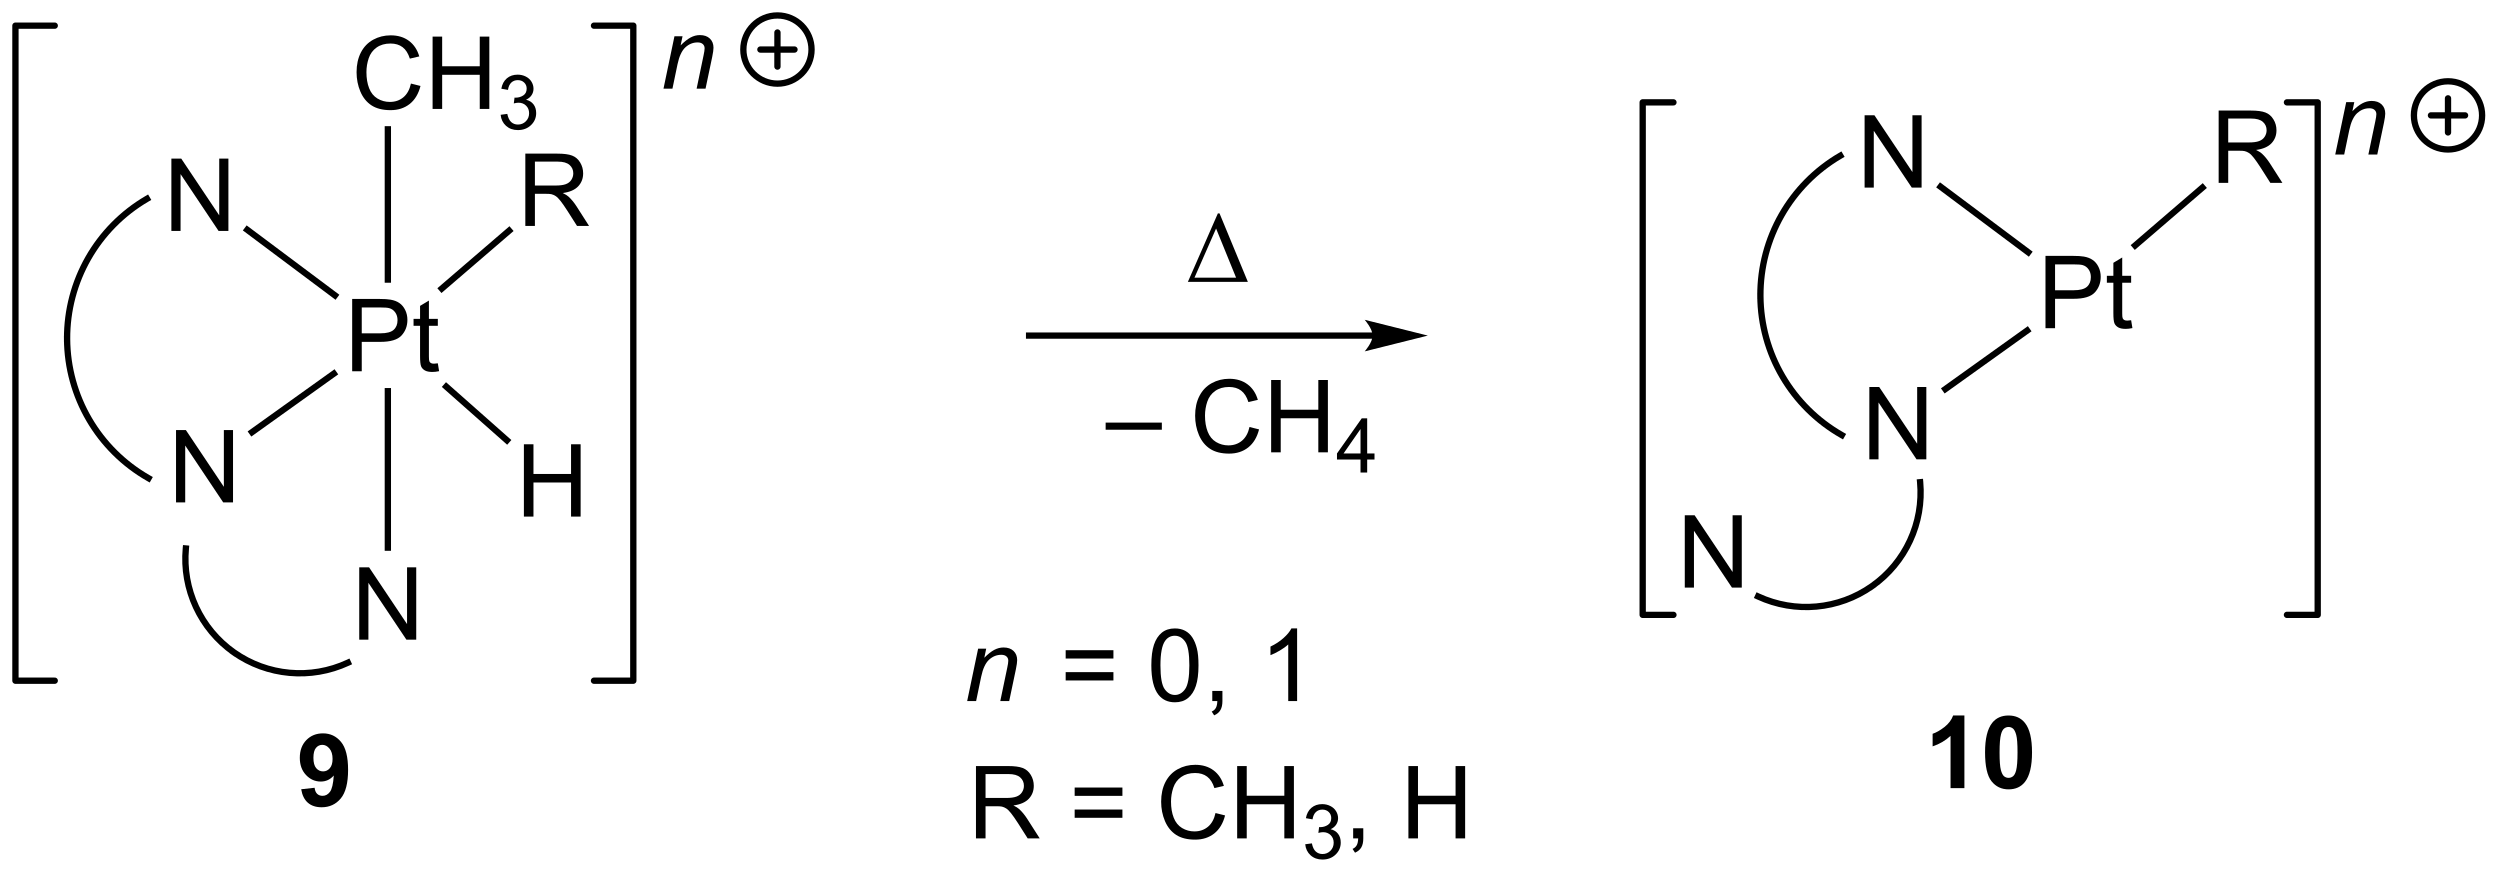 <?xml version="1.0" encoding="UTF-8"?>
<!DOCTYPE svg PUBLIC '-//W3C//DTD SVG 1.0//EN'
          'http://www.w3.org/TR/2001/REC-SVG-20010904/DTD/svg10.dtd'>
<svg stroke-dasharray="none" shape-rendering="auto" xmlns="http://www.w3.org/2000/svg" font-family="'Dialog'" text-rendering="auto" width="543" fill-opacity="1" color-interpolation="auto" color-rendering="auto" preserveAspectRatio="xMidYMid meet" font-size="12px" viewBox="0 0 543 190" fill="black" xmlns:xlink="http://www.w3.org/1999/xlink" stroke="black" image-rendering="auto" stroke-miterlimit="10" stroke-linecap="square" stroke-linejoin="miter" font-style="normal" stroke-width="1" height="190" stroke-dashoffset="0" font-weight="normal" stroke-opacity="1"
><!--Generated by the Batik Graphics2D SVG Generator--><defs id="genericDefs"
  /><g
  ><defs id="defs1"
    ><clipPath clipPathUnits="userSpaceOnUse" id="clipPath1"
      ><path d="M0.646 1.831 L204.065 1.831 L204.065 72.839 L0.646 72.839 L0.646 1.831 Z"
      /></clipPath
      ><clipPath clipPathUnits="userSpaceOnUse" id="clipPath2"
      ><path d="M0.266 27.542 L0.266 96.576 L198.029 96.576 L198.029 27.542 Z"
      /></clipPath
    ></defs
    ><g transform="scale(2.667,2.667) translate(-0.646,-1.831) matrix(1.029,0,0,1.029,0.373,-26.499)"
    ><path d="M13.829 45.809 L13.829 40.082 L14.608 40.082 L17.616 44.577 L17.616 40.082 L18.342 40.082 L18.342 45.809 L17.564 45.809 L14.556 41.309 L14.556 45.809 L13.829 45.809 Z" stroke="none" clip-path="url(#clipPath2)"
    /></g
    ><g transform="matrix(2.743,0,0,2.743,-0.728,-75.547)"
    ><path d="M28.152 56.941 L28.152 51.214 L30.314 51.214 Q30.884 51.214 31.183 51.269 Q31.605 51.339 31.889 51.537 Q32.176 51.732 32.35 52.089 Q32.525 52.443 32.525 52.87 Q32.525 53.599 32.059 54.107 Q31.595 54.612 30.379 54.612 L28.91 54.612 L28.91 56.941 L28.152 56.941 ZM28.91 53.935 L30.392 53.935 Q31.126 53.935 31.433 53.662 Q31.743 53.388 31.743 52.894 Q31.743 52.534 31.561 52.279 Q31.379 52.021 31.082 51.941 Q30.892 51.888 30.376 51.888 L28.91 51.888 L28.91 53.935 ZM34.934 56.31 L35.035 56.933 Q34.738 56.995 34.504 56.995 Q34.121 56.995 33.91 56.875 Q33.699 56.753 33.613 56.555 Q33.527 56.357 33.527 55.724 L33.527 53.339 L33.012 53.339 L33.012 52.792 L33.527 52.792 L33.527 51.763 L34.228 51.342 L34.228 52.792 L34.934 52.792 L34.934 53.339 L34.228 53.339 L34.228 55.763 Q34.228 56.066 34.264 56.151 Q34.301 56.237 34.384 56.289 Q34.47 56.339 34.626 56.339 Q34.743 56.339 34.934 56.31 Z" stroke="none" clip-path="url(#clipPath2)"
    /></g
    ><g transform="matrix(2.743,0,0,2.743,-0.728,-75.547)"
    ><path d="M19.495 45.789 L19.794 45.389 L27.136 50.88 L26.836 51.281 Z" stroke="none" clip-path="url(#clipPath2)"
    /></g
    ><g transform="matrix(2.743,0,0,2.743,-0.728,-75.547)"
    ><path d="M14.204 67.322 L14.204 61.596 L14.983 61.596 L17.991 66.091 L17.991 61.596 L18.717 61.596 L18.717 67.322 L17.939 67.322 L14.931 62.822 L14.931 67.322 L14.204 67.322 Z" stroke="none" clip-path="url(#clipPath2)"
    /></g
    ><g transform="matrix(2.743,0,0,2.743,-0.728,-75.547)"
    ><path d="M26.756 56.779 L27.047 57.185 L20.165 62.11 L19.874 61.703 Z" stroke="none" clip-path="url(#clipPath2)"
    /></g
    ><g transform="matrix(2.743,0,0,2.743,-0.728,-75.547)"
    ><path d="M32.805 34.158 L33.562 34.348 Q33.325 35.283 32.706 35.775 Q32.086 36.264 31.193 36.264 Q30.266 36.264 29.685 35.887 Q29.107 35.509 28.802 34.796 Q28.5 34.08 28.5 33.259 Q28.5 32.363 28.841 31.699 Q29.185 31.033 29.815 30.686 Q30.445 30.34 31.203 30.34 Q32.062 30.34 32.648 30.777 Q33.234 31.215 33.466 32.009 L32.719 32.184 Q32.521 31.559 32.141 31.275 Q31.763 30.988 31.187 30.988 Q30.529 30.988 30.083 31.306 Q29.641 31.621 29.461 32.155 Q29.281 32.689 29.281 33.254 Q29.281 33.986 29.495 34.53 Q29.708 35.074 30.156 35.345 Q30.607 35.613 31.13 35.613 Q31.766 35.613 32.206 35.246 Q32.648 34.879 32.805 34.158 ZM34.52 36.166 L34.52 30.439 L35.277 30.439 L35.277 32.791 L38.254 32.791 L38.254 30.439 L39.012 30.439 L39.012 36.166 L38.254 36.166 L38.254 33.465 L35.277 33.465 L35.277 36.166 L34.52 36.166 Z" stroke="none" clip-path="url(#clipPath2)"
    /></g
    ><g transform="matrix(2.743,0,0,2.743,-0.728,-75.547)"
    ><path d="M39.908 36.631 L40.435 36.56 Q40.527 37.01 40.744 37.207 Q40.963 37.404 41.277 37.404 Q41.648 37.404 41.904 37.146 Q42.162 36.889 42.162 36.508 Q42.162 36.144 41.924 35.91 Q41.688 35.674 41.32 35.674 Q41.172 35.674 40.949 35.732 L41.008 35.269 Q41.06 35.275 41.092 35.275 Q41.43 35.275 41.699 35.099 Q41.969 34.924 41.969 34.556 Q41.969 34.267 41.771 34.078 Q41.576 33.887 41.266 33.887 Q40.957 33.887 40.752 34.08 Q40.547 34.273 40.488 34.66 L39.961 34.566 Q40.059 34.035 40.4 33.744 Q40.744 33.453 41.254 33.453 Q41.605 33.453 41.9 33.603 Q42.197 33.754 42.353 34.016 Q42.51 34.275 42.51 34.568 Q42.51 34.847 42.359 35.076 Q42.211 35.305 41.918 35.439 Q42.299 35.527 42.51 35.805 Q42.721 36.08 42.721 36.496 Q42.721 37.059 42.31 37.451 Q41.9 37.842 41.273 37.842 Q40.709 37.842 40.334 37.506 Q39.961 37.168 39.908 36.631 Z" stroke="none" clip-path="url(#clipPath2)"
    /></g
    ><g transform="matrix(2.743,0,0,2.743,-0.728,-75.547)"
    ><path d="M31.227 49.929 L30.727 49.929 L30.727 37.532 L31.227 37.532 Z" stroke="none" clip-path="url(#clipPath2)"
    /></g
    ><g transform="matrix(2.743,0,0,2.743,-0.728,-75.547)"
    ><path d="M41.863 45.434 L41.863 39.707 L44.403 39.707 Q45.168 39.707 45.566 39.861 Q45.965 40.014 46.202 40.405 Q46.441 40.796 46.441 41.27 Q46.441 41.879 46.046 42.298 Q45.653 42.715 44.827 42.827 Q45.129 42.973 45.285 43.114 Q45.616 43.418 45.913 43.874 L46.91 45.434 L45.957 45.434 L45.199 44.241 Q44.866 43.725 44.65 43.452 Q44.436 43.179 44.267 43.069 Q44.098 42.96 43.921 42.918 Q43.793 42.889 43.499 42.889 L42.621 42.889 L42.621 45.434 L41.863 45.434 ZM42.621 42.233 L44.249 42.233 Q44.77 42.233 45.061 42.127 Q45.356 42.02 45.507 41.783 Q45.66 41.546 45.66 41.27 Q45.66 40.864 45.363 40.603 Q45.069 40.34 44.434 40.34 L42.621 40.34 L42.621 42.233 Z" stroke="none" clip-path="url(#clipPath2)"
    /></g
    ><g transform="matrix(2.743,0,0,2.743,-0.728,-75.547)"
    ><path d="M35.222 50.744 L34.896 50.365 L40.606 45.455 L40.932 45.834 Z" stroke="none" clip-path="url(#clipPath2)"
    /></g
    ><g transform="matrix(2.743,0,0,2.743,-0.728,-75.547)"
    ><path d="M41.749 68.447 L41.749 62.721 L42.507 62.721 L42.507 65.072 L45.483 65.072 L45.483 62.721 L46.241 62.721 L46.241 68.447 L45.483 68.447 L45.483 65.747 L42.507 65.747 L42.507 68.447 L41.749 68.447 Z" stroke="none" clip-path="url(#clipPath2)"
    /></g
    ><g transform="matrix(2.743,0,0,2.743,-0.728,-75.547)"
    ><path d="M35.25 58.18 L35.581 57.805 L40.756 62.384 L40.425 62.758 Z" stroke="none" clip-path="url(#clipPath2)"
    /></g
    ><g transform="matrix(2.743,0,0,2.743,-0.728,-75.547)"
    ><path d="M11.777 43.067 C7.761 45.416 5.302 49.729 5.328 54.382 L5.33 54.632 L5.83 54.629 L5.828 54.379 C5.803 49.905 8.168 45.758 12.03 43.499 L12.246 43.373 L11.993 42.941 L11.777 43.067 ZM5.328 54.382 C5.341 56.708 5.973 58.943 7.109 60.884 C8.244 62.826 9.882 64.473 11.902 65.625 L12.119 65.749 L12.367 65.315 L12.15 65.191 C10.205 64.082 8.631 62.498 7.54 60.632 C6.449 58.766 5.84 56.617 5.828 54.379 L5.826 54.129 L5.326 54.132 L5.328 54.382 Z" stroke="none" clip-path="url(#clipPath2)"
    /></g
    ><g transform="matrix(2.743,0,0,2.743,-0.728,-75.547)"
    ><path d="M28.711 78.191 L28.711 72.464 L29.489 72.464 L32.497 76.959 L32.497 72.464 L33.224 72.464 L33.224 78.191 L32.445 78.191 L29.437 73.691 L29.437 78.191 L28.711 78.191 Z" stroke="none" clip-path="url(#clipPath2)"
    /></g
    ><g transform="matrix(2.743,0,0,2.743,-0.728,-75.547)"
    ><path d="M30.727 58.268 L31.227 58.268 L31.227 71.156 L30.727 71.156 Z" stroke="none" clip-path="url(#clipPath2)"
    /></g
    ><g transform="matrix(2.743,0,0,2.743,-0.728,-75.547)"
    ><path d="M14.732 70.949 C14.431 74.263 15.922 77.486 18.642 79.403 L18.846 79.547 L19.134 79.138 L18.93 78.994 C16.356 77.18 14.945 74.13 15.23 70.994 L15.252 70.745 L14.755 70.7 L14.732 70.949 ZM18.642 79.403 C20.002 80.361 21.566 80.921 23.168 81.066 C24.77 81.212 26.41 80.942 27.919 80.244 L28.146 80.139 L27.936 79.685 L27.709 79.79 C26.279 80.451 24.728 80.706 23.213 80.568 C21.698 80.431 20.218 79.902 18.93 78.994 L18.726 78.85 L18.438 79.259 L18.642 79.403 Z" stroke="none" clip-path="url(#clipPath2)"
    /></g
    ><g transform="matrix(2.743,0,0,2.743,-0.728,-75.547)"
    ><path d="M147.911 42.397 L147.911 36.671 L148.69 36.671 L151.698 41.166 L151.698 36.671 L152.424 36.671 L152.424 42.397 L151.646 42.397 L148.638 37.897 L148.638 42.397 L147.911 42.397 Z" stroke="none" clip-path="url(#clipPath2)"
    /></g
    ><g transform="matrix(2.743,0,0,2.743,-0.728,-75.547)"
    ><path d="M162.234 53.529 L162.234 47.803 L164.396 47.803 Q164.966 47.803 165.266 47.857 Q165.688 47.928 165.971 48.126 Q166.258 48.321 166.432 48.678 Q166.607 49.032 166.607 49.459 Q166.607 50.188 166.141 50.696 Q165.677 51.201 164.461 51.201 L162.992 51.201 L162.992 53.529 L162.234 53.529 ZM162.992 50.524 L164.474 50.524 Q165.208 50.524 165.516 50.251 Q165.826 49.977 165.826 49.482 Q165.826 49.123 165.643 48.868 Q165.461 48.61 165.164 48.529 Q164.974 48.477 164.458 48.477 L162.992 48.477 L162.992 50.524 ZM169.016 52.899 L169.117 53.521 Q168.82 53.584 168.586 53.584 Q168.203 53.584 167.992 53.464 Q167.781 53.342 167.695 53.144 Q167.609 52.946 167.609 52.313 L167.609 49.928 L167.094 49.928 L167.094 49.381 L167.609 49.381 L167.609 48.352 L168.31 47.93 L168.31 49.381 L169.016 49.381 L169.016 49.928 L168.31 49.928 L168.31 52.352 Q168.31 52.654 168.346 52.74 Q168.383 52.826 168.466 52.878 Q168.552 52.928 168.708 52.928 Q168.826 52.928 169.016 52.899 Z" stroke="none" clip-path="url(#clipPath2)"
    /></g
    ><g transform="matrix(2.743,0,0,2.743,-0.728,-75.547)"
    ><path d="M153.577 42.378 L153.877 41.978 L161.218 47.469 L160.918 47.869 Z" stroke="none" clip-path="url(#clipPath2)"
    /></g
    ><g transform="matrix(2.743,0,0,2.743,-0.728,-75.547)"
    ><path d="M148.286 63.911 L148.286 58.184 L149.065 58.184 L152.073 62.679 L152.073 58.184 L152.799 58.184 L152.799 63.911 L152.021 63.911 L149.013 59.411 L149.013 63.911 L148.286 63.911 Z" stroke="none" clip-path="url(#clipPath2)"
    /></g
    ><g transform="matrix(2.743,0,0,2.743,-0.728,-75.547)"
    ><path d="M160.838 53.367 L161.129 53.774 L154.247 58.699 L153.956 58.292 Z" stroke="none" clip-path="url(#clipPath2)"
    /></g
    ><g transform="matrix(2.743,0,0,2.743,-0.728,-75.547)"
    ><path d="M175.946 42.022 L175.946 36.296 L178.485 36.296 Q179.25 36.296 179.649 36.45 Q180.047 36.603 180.284 36.994 Q180.524 37.384 180.524 37.858 Q180.524 38.468 180.128 38.887 Q179.735 39.304 178.909 39.416 Q179.211 39.562 179.368 39.702 Q179.698 40.007 179.995 40.462 L180.993 42.022 L180.039 42.022 L179.281 40.83 Q178.948 40.314 178.732 40.041 Q178.518 39.767 178.349 39.658 Q178.18 39.548 178.003 39.507 Q177.875 39.478 177.581 39.478 L176.703 39.478 L176.703 42.022 L175.946 42.022 ZM176.703 38.822 L178.331 38.822 Q178.852 38.822 179.143 38.715 Q179.438 38.608 179.589 38.371 Q179.743 38.134 179.743 37.858 Q179.743 37.452 179.446 37.192 Q179.151 36.929 178.516 36.929 L176.703 36.929 L176.703 38.822 Z" stroke="none" clip-path="url(#clipPath2)"
    /></g
    ><g transform="matrix(2.743,0,0,2.743,-0.728,-75.547)"
    ><path d="M169.304 47.333 L168.978 46.954 L174.688 42.044 L175.014 42.423 Z" stroke="none" clip-path="url(#clipPath2)"
    /></g
    ><g transform="matrix(2.743,0,0,2.743,-0.728,-75.547)"
    ><path d="M145.86 39.656 C141.843 42.005 139.384 46.318 139.41 50.971 L139.412 51.221 L139.912 51.218 L139.91 50.968 C139.885 46.494 142.25 42.346 146.112 40.087 L146.328 39.961 L146.076 39.53 L145.86 39.656 ZM139.41 50.971 C139.423 53.296 140.055 55.531 141.191 57.473 C142.326 59.414 143.964 61.062 145.984 62.214 L146.201 62.337 L146.449 61.903 L146.232 61.779 C144.287 60.671 142.714 59.087 141.623 57.221 C140.531 55.355 139.922 53.206 139.91 50.968 L139.909 50.718 L139.409 50.721 L139.41 50.971 Z" stroke="none" clip-path="url(#clipPath2)"
    /></g
    ><g transform="matrix(2.743,0,0,2.743,-0.728,-75.547)"
    ><path d="M133.672 74.069 L133.672 68.342 L134.451 68.342 L137.459 72.837 L137.459 68.342 L138.185 68.342 L138.185 74.069 L137.407 74.069 L134.399 69.569 L134.399 74.069 L133.672 74.069 Z" stroke="none" clip-path="url(#clipPath2)"
    /></g
    ><g transform="matrix(2.743,0,0,2.743,-0.728,-75.547)"
    ><path d="M139.37 74.997 C142.391 76.394 145.927 76.073 148.647 74.156 L148.852 74.012 L148.564 73.603 L148.359 73.747 C145.786 75.562 142.439 75.865 139.581 74.543 L139.354 74.438 L139.143 74.892 L139.37 74.997 ZM148.647 74.156 C150.007 73.198 151.06 71.913 151.735 70.453 C152.411 68.993 152.708 67.358 152.558 65.702 L152.535 65.453 L152.037 65.498 L152.06 65.747 C152.202 67.316 151.92 68.862 151.281 70.243 C150.643 71.623 149.647 72.84 148.359 73.747 L148.155 73.891 L148.443 74.3 L148.647 74.156 Z" stroke="none" clip-path="url(#clipPath2)"
    /></g
    ><g transform="matrix(2.743,0,0,2.743,-0.728,-75.547)"
    ><path d="M108.952 53.865 L81.754 53.865 L81.504 53.865 L81.504 54.365 L81.754 54.365 L108.952 54.365 L109.202 54.365 L109.202 53.865 L108.952 53.865 ZM113.327 54.115 L108.327 52.865 C108.327 52.865 108.952 53.568 108.952 54.115 C108.952 54.662 108.327 55.365 108.327 55.365 Z" stroke="none" clip-path="url(#clipPath2)"
    /></g
    ><g transform="matrix(2.743,0,0,2.743,-0.728,-75.547)"
    ><path d="M94.325 49.861 L96.7 44.441 L96.833 44.441 L99.075 49.861 L94.325 49.861 ZM98.143 49.528 L96.559 45.637 L94.848 49.528 L98.143 49.528 Z" stroke="none" clip-path="url(#clipPath2)"
    /></g
    ><g transform="matrix(2.743,0,0,2.743,-0.728,-75.547)"
    ><path d="M87.814 61.572 L87.814 61.004 L92.264 61.004 L92.264 61.572 L87.814 61.572 ZM99.205 61.353 L99.962 61.543 Q99.725 62.478 99.106 62.97 Q98.486 63.46 97.593 63.46 Q96.665 63.46 96.085 63.082 Q95.507 62.705 95.202 61.991 Q94.9 61.275 94.9 60.455 Q94.9 59.559 95.241 58.895 Q95.585 58.228 96.215 57.882 Q96.845 57.535 97.603 57.535 Q98.462 57.535 99.048 57.973 Q99.634 58.41 99.866 59.205 L99.119 59.379 Q98.921 58.754 98.54 58.47 Q98.163 58.184 97.587 58.184 Q96.929 58.184 96.483 58.501 Q96.04 58.816 95.861 59.35 Q95.681 59.884 95.681 60.449 Q95.681 61.181 95.895 61.725 Q96.108 62.27 96.556 62.541 Q97.007 62.809 97.53 62.809 Q98.165 62.809 98.606 62.441 Q99.048 62.074 99.205 61.353 ZM100.919 63.361 L100.919 57.634 L101.677 57.634 L101.677 59.986 L104.654 59.986 L104.654 57.634 L105.412 57.634 L105.412 63.361 L104.654 63.361 L104.654 60.66 L101.677 60.66 L101.677 63.361 L100.919 63.361 Z" stroke="none" clip-path="url(#clipPath2)"
    /></g
    ><g transform="matrix(2.743,0,0,2.743,-0.728,-75.547)"
    ><path d="M107.996 64.961 L107.996 63.931 L106.132 63.931 L106.132 63.449 L108.093 60.666 L108.523 60.666 L108.523 63.449 L109.103 63.449 L109.103 63.931 L108.523 63.931 L108.523 64.961 L107.996 64.961 ZM107.996 63.449 L107.996 61.512 L106.652 63.449 L107.996 63.449 Z" stroke="none" clip-path="url(#clipPath2)"
    /></g
    ><g transform="matrix(2.743,0,0,2.743,-0.728,-75.547)"
    ><path d="M52.803 34.563 L53.671 30.414 L54.311 30.414 L54.16 31.136 Q54.577 30.711 54.939 30.516 Q55.303 30.32 55.684 30.32 Q56.186 30.32 56.473 30.594 Q56.762 30.867 56.762 31.323 Q56.762 31.555 56.66 32.05 L56.132 34.563 L55.426 34.563 L55.975 31.932 Q56.059 31.55 56.059 31.367 Q56.059 31.159 55.915 31.031 Q55.772 30.901 55.504 30.901 Q54.96 30.901 54.535 31.292 Q54.113 31.682 53.913 32.633 L53.512 34.563 L52.803 34.563 Z" stroke="none" clip-path="url(#clipPath2)"
    /></g
    ><g transform="matrix(2.743,0,0,2.743,-0.728,-75.547)"
    ><path d="M185.178 39.776 L186.046 35.628 L186.686 35.628 L186.535 36.349 Q186.952 35.925 187.314 35.729 Q187.678 35.534 188.059 35.534 Q188.561 35.534 188.848 35.807 Q189.137 36.081 189.137 36.536 Q189.137 36.768 189.035 37.263 L188.506 39.776 L187.801 39.776 L188.35 37.146 Q188.434 36.763 188.434 36.581 Q188.434 36.373 188.29 36.245 Q188.147 36.115 187.879 36.115 Q187.335 36.115 186.91 36.505 Q186.488 36.896 186.288 37.846 L185.887 39.776 L185.178 39.776 Z" stroke="none" clip-path="url(#clipPath2)"
    /></g
    ><g stroke-width="0.5" transform="matrix(2.743,0,0,2.743,-0.728,-75.547)" stroke-linejoin="round" stroke-linecap="round"
    ><path fill="none" d="M132.774 35.647 L130.339 35.647 L130.339 76.229 L132.774 76.229" clip-path="url(#clipPath2)"
    /></g
    ><g stroke-width="0.5" transform="matrix(2.743,0,0,2.743,-0.728,-75.547)" stroke-linejoin="round" stroke-linecap="round"
    ><path fill="none" d="M181.354 76.229 L183.789 76.229 L183.789 35.647 L181.354 35.647" clip-path="url(#clipPath2)"
    /></g
    ><g stroke-width="0.5" transform="matrix(2.743,0,0,2.743,-0.728,-75.547)" stroke-linejoin="round" stroke-linecap="round"
    ><path fill="none" d="M4.6 29.574 L1.488 29.574 L1.488 81.442 L4.6 81.442" clip-path="url(#clipPath2)"
    /></g
    ><g stroke-width="0.5" transform="matrix(2.743,0,0,2.743,-0.728,-75.547)" stroke-linejoin="round" stroke-linecap="round"
    ><path fill="none" d="M47.3 81.442 L50.413 81.442 L50.413 29.574 L47.3 29.574" clip-path="url(#clipPath2)"
    /></g
    ><g transform="matrix(2.743,0,0,2.743,-0.728,-75.547)"
    ><path d="M76.85 83.053 L77.717 78.904 L78.357 78.904 L78.206 79.626 Q78.623 79.201 78.985 79.006 Q79.35 78.811 79.73 78.811 Q80.232 78.811 80.519 79.084 Q80.808 79.358 80.808 79.813 Q80.808 80.045 80.706 80.54 L80.178 83.053 L79.472 83.053 L80.021 80.423 Q80.105 80.04 80.105 79.858 Q80.105 79.649 79.962 79.522 Q79.818 79.391 79.55 79.391 Q79.006 79.391 78.581 79.782 Q78.159 80.173 77.959 81.123 L77.558 83.053 L76.85 83.053 Z" stroke="none" clip-path="url(#clipPath2)"
    /></g
    ><g transform="matrix(2.743,0,0,2.743,-0.728,-75.547)"
    ><path d="M88.43 79.686 L84.649 79.686 L84.649 79.029 L88.43 79.029 L88.43 79.686 ZM88.43 81.423 L84.649 81.423 L84.649 80.766 L88.43 80.766 L88.43 81.423 ZM91.432 80.227 Q91.432 79.212 91.64 78.594 Q91.848 77.975 92.26 77.639 Q92.674 77.303 93.299 77.303 Q93.76 77.303 94.106 77.488 Q94.455 77.673 94.682 78.024 Q94.908 78.373 95.036 78.876 Q95.166 79.376 95.166 80.227 Q95.166 81.235 94.958 81.855 Q94.752 82.475 94.338 82.813 Q93.926 83.152 93.299 83.152 Q92.471 83.152 91.997 82.555 Q91.432 81.842 91.432 80.227 ZM92.153 80.227 Q92.153 81.639 92.484 82.105 Q92.814 82.571 93.299 82.571 Q93.783 82.571 94.111 82.102 Q94.442 81.633 94.442 80.227 Q94.442 78.813 94.111 78.35 Q93.783 77.883 93.291 77.883 Q92.807 77.883 92.518 78.295 Q92.153 78.818 92.153 80.227 ZM96.258 83.053 L96.258 82.251 L97.061 82.251 L97.061 83.053 Q97.061 83.496 96.904 83.766 Q96.748 84.037 96.407 84.186 L96.212 83.886 Q96.436 83.787 96.54 83.597 Q96.647 83.41 96.657 83.053 L96.258 83.053 ZM102.975 83.053 L102.272 83.053 L102.272 78.571 Q102.016 78.813 101.605 79.055 Q101.193 79.298 100.865 79.42 L100.865 78.74 Q101.454 78.462 101.894 78.068 Q102.337 77.673 102.522 77.303 L102.975 77.303 L102.975 83.053 Z" stroke="none" clip-path="url(#clipPath2)"
    /></g
    ><g transform="matrix(2.743,0,0,2.743,-0.728,-75.547)"
    ><path d="M77.546 93.928 L77.546 88.201 L80.085 88.201 Q80.851 88.201 81.249 88.355 Q81.648 88.508 81.885 88.899 Q82.124 89.29 82.124 89.764 Q82.124 90.373 81.728 90.792 Q81.335 91.209 80.51 91.321 Q80.812 91.467 80.968 91.608 Q81.299 91.912 81.596 92.368 L82.593 93.928 L81.64 93.928 L80.882 92.735 Q80.549 92.219 80.332 91.946 Q80.119 91.673 79.95 91.563 Q79.78 91.454 79.603 91.412 Q79.476 91.383 79.181 91.383 L78.304 91.383 L78.304 93.928 L77.546 93.928 ZM78.304 90.727 L79.931 90.727 Q80.452 90.727 80.744 90.621 Q81.038 90.514 81.189 90.277 Q81.343 90.04 81.343 89.764 Q81.343 89.358 81.046 89.097 Q80.752 88.834 80.116 88.834 L78.304 88.834 L78.304 90.727 ZM89.142 90.561 L85.361 90.561 L85.361 89.904 L89.142 89.904 L89.142 90.561 ZM89.142 92.298 L85.361 92.298 L85.361 91.641 L89.142 91.641 L89.142 92.298 ZM96.513 91.92 L97.271 92.11 Q97.034 93.045 96.415 93.537 Q95.795 94.027 94.901 94.027 Q93.974 94.027 93.394 93.649 Q92.816 93.272 92.511 92.558 Q92.209 91.842 92.209 91.022 Q92.209 90.126 92.55 89.462 Q92.894 88.795 93.524 88.449 Q94.154 88.102 94.912 88.102 Q95.771 88.102 96.357 88.54 Q96.943 88.977 97.175 89.772 L96.427 89.946 Q96.23 89.321 95.849 89.037 Q95.472 88.751 94.896 88.751 Q94.237 88.751 93.792 89.068 Q93.349 89.383 93.17 89.917 Q92.99 90.451 92.99 91.016 Q92.99 91.748 93.204 92.292 Q93.417 92.837 93.865 93.108 Q94.316 93.376 94.839 93.376 Q95.474 93.376 95.915 93.008 Q96.357 92.641 96.513 91.92 ZM98.228 93.928 L98.228 88.201 L98.986 88.201 L98.986 90.553 L101.963 90.553 L101.963 88.201 L102.721 88.201 L102.721 93.928 L101.963 93.928 L101.963 91.227 L98.986 91.227 L98.986 93.928 L98.228 93.928 Z" stroke="none" clip-path="url(#clipPath2)"
    /></g
    ><g transform="matrix(2.743,0,0,2.743,-0.728,-75.547)"
    ><path d="M103.617 94.393 L104.144 94.323 Q104.236 94.772 104.453 94.969 Q104.672 95.166 104.986 95.166 Q105.357 95.166 105.613 94.909 Q105.871 94.651 105.871 94.27 Q105.871 93.907 105.633 93.672 Q105.396 93.436 105.029 93.436 Q104.881 93.436 104.658 93.495 L104.717 93.032 Q104.769 93.038 104.8 93.038 Q105.138 93.038 105.408 92.862 Q105.677 92.686 105.677 92.319 Q105.677 92.03 105.48 91.84 Q105.285 91.649 104.974 91.649 Q104.666 91.649 104.461 91.842 Q104.256 92.036 104.197 92.422 L103.67 92.329 Q103.767 91.797 104.109 91.506 Q104.453 91.215 104.963 91.215 Q105.314 91.215 105.609 91.366 Q105.906 91.516 106.062 91.778 Q106.219 92.038 106.219 92.331 Q106.219 92.61 106.068 92.838 Q105.92 93.067 105.627 93.202 Q106.008 93.29 106.219 93.567 Q106.43 93.842 106.43 94.258 Q106.43 94.821 106.019 95.213 Q105.609 95.604 104.982 95.604 Q104.418 95.604 104.043 95.268 Q103.67 94.93 103.617 94.393 Z" stroke="none" clip-path="url(#clipPath2)"
    /></g
    ><g transform="matrix(2.743,0,0,2.743,-0.728,-75.547)"
    ><path d="M107.413 93.928 L107.413 93.126 L108.215 93.126 L108.215 93.928 Q108.215 94.371 108.059 94.641 Q107.902 94.912 107.561 95.061 L107.366 94.761 Q107.59 94.662 107.694 94.472 Q107.801 94.285 107.811 93.928 L107.413 93.928 ZM111.788 93.928 L111.788 88.201 L112.546 88.201 L112.546 90.553 L115.522 90.553 L115.522 88.201 L116.28 88.201 L116.28 93.928 L115.522 93.928 L115.522 91.227 L112.546 91.227 L112.546 93.928 L111.788 93.928 Z" stroke="none" clip-path="url(#clipPath2)"
    /></g
    ><g stroke-width="0.5" transform="matrix(2.743,0,0,2.743,-0.728,-75.547)" stroke-linejoin="round" stroke-linecap="round"
    ><path fill="none" d="M61.826 34.165 C60.335 34.165 59.126 32.956 59.126 31.465 C59.126 29.974 60.335 28.765 61.826 28.765 C63.317 28.765 64.526 29.974 64.526 31.465 C64.526 32.956 63.317 34.165 61.826 34.165 M60.476 31.465 L63.176 31.465 M61.826 30.115 L61.826 32.815" clip-path="url(#clipPath2)"
    /></g
    ><g stroke-width="0.5" transform="matrix(2.743,0,0,2.743,-0.728,-75.547)" stroke-linejoin="round" stroke-linecap="round"
    ><path fill="none" d="M194.107 39.379 C192.616 39.379 191.407 38.17 191.407 36.679 C191.407 35.188 192.616 33.979 194.107 33.979 C195.598 33.979 196.807 35.188 196.807 36.679 C196.807 38.17 195.598 39.379 194.107 39.379 M192.757 36.679 L195.457 36.679 M194.107 35.329 L194.107 38.029" clip-path="url(#clipPath2)"
    /></g
    ><g transform="matrix(2.743,0,0,2.743,-0.728,-75.547)"
    ><path d="M24.115 90.037 L25.177 89.92 Q25.216 90.245 25.38 90.402 Q25.544 90.558 25.813 90.558 Q26.154 90.558 26.391 90.245 Q26.63 89.933 26.695 88.948 Q26.281 89.428 25.662 89.428 Q24.985 89.428 24.495 88.907 Q24.005 88.386 24.005 87.55 Q24.005 86.678 24.521 86.146 Q25.039 85.612 25.841 85.612 Q26.711 85.612 27.268 86.287 Q27.828 86.959 27.828 88.503 Q27.828 90.073 27.245 90.769 Q26.664 91.464 25.732 91.464 Q25.06 91.464 24.646 91.107 Q24.232 90.748 24.115 90.037 ZM26.599 87.638 Q26.599 87.107 26.354 86.816 Q26.11 86.521 25.789 86.521 Q25.485 86.521 25.284 86.763 Q25.083 87.003 25.083 87.55 Q25.083 88.105 25.302 88.365 Q25.521 88.623 25.849 88.623 Q26.164 88.623 26.38 88.373 Q26.599 88.123 26.599 87.638 Z" stroke="none" clip-path="url(#clipPath2)"
    /></g
    ><g transform="matrix(2.743,0,0,2.743,-0.728,-75.547)"
    ><path d="M155.813 89.947 L154.716 89.947 L154.716 85.809 Q154.115 86.371 153.297 86.642 L153.297 85.645 Q153.727 85.504 154.229 85.114 Q154.734 84.72 154.922 84.197 L155.813 84.197 L155.813 89.947 ZM159.309 84.197 Q160.142 84.197 160.611 84.791 Q161.168 85.494 161.168 87.121 Q161.168 88.746 160.606 89.457 Q160.142 90.046 159.309 90.046 Q158.473 90.046 157.96 89.403 Q157.449 88.76 157.449 87.111 Q157.449 85.494 158.012 84.783 Q158.478 84.197 159.309 84.197 ZM159.309 85.106 Q159.111 85.106 158.955 85.234 Q158.798 85.361 158.712 85.689 Q158.598 86.114 158.598 87.121 Q158.598 88.129 158.699 88.507 Q158.801 88.885 158.955 89.01 Q159.111 89.135 159.309 89.135 Q159.509 89.135 159.666 89.007 Q159.822 88.879 159.908 88.551 Q160.02 88.129 160.02 87.121 Q160.02 86.114 159.918 85.739 Q159.816 85.361 159.663 85.234 Q159.509 85.106 159.309 85.106 Z" stroke="none" clip-path="url(#clipPath2)"
    /></g
  ></g
></svg
>
